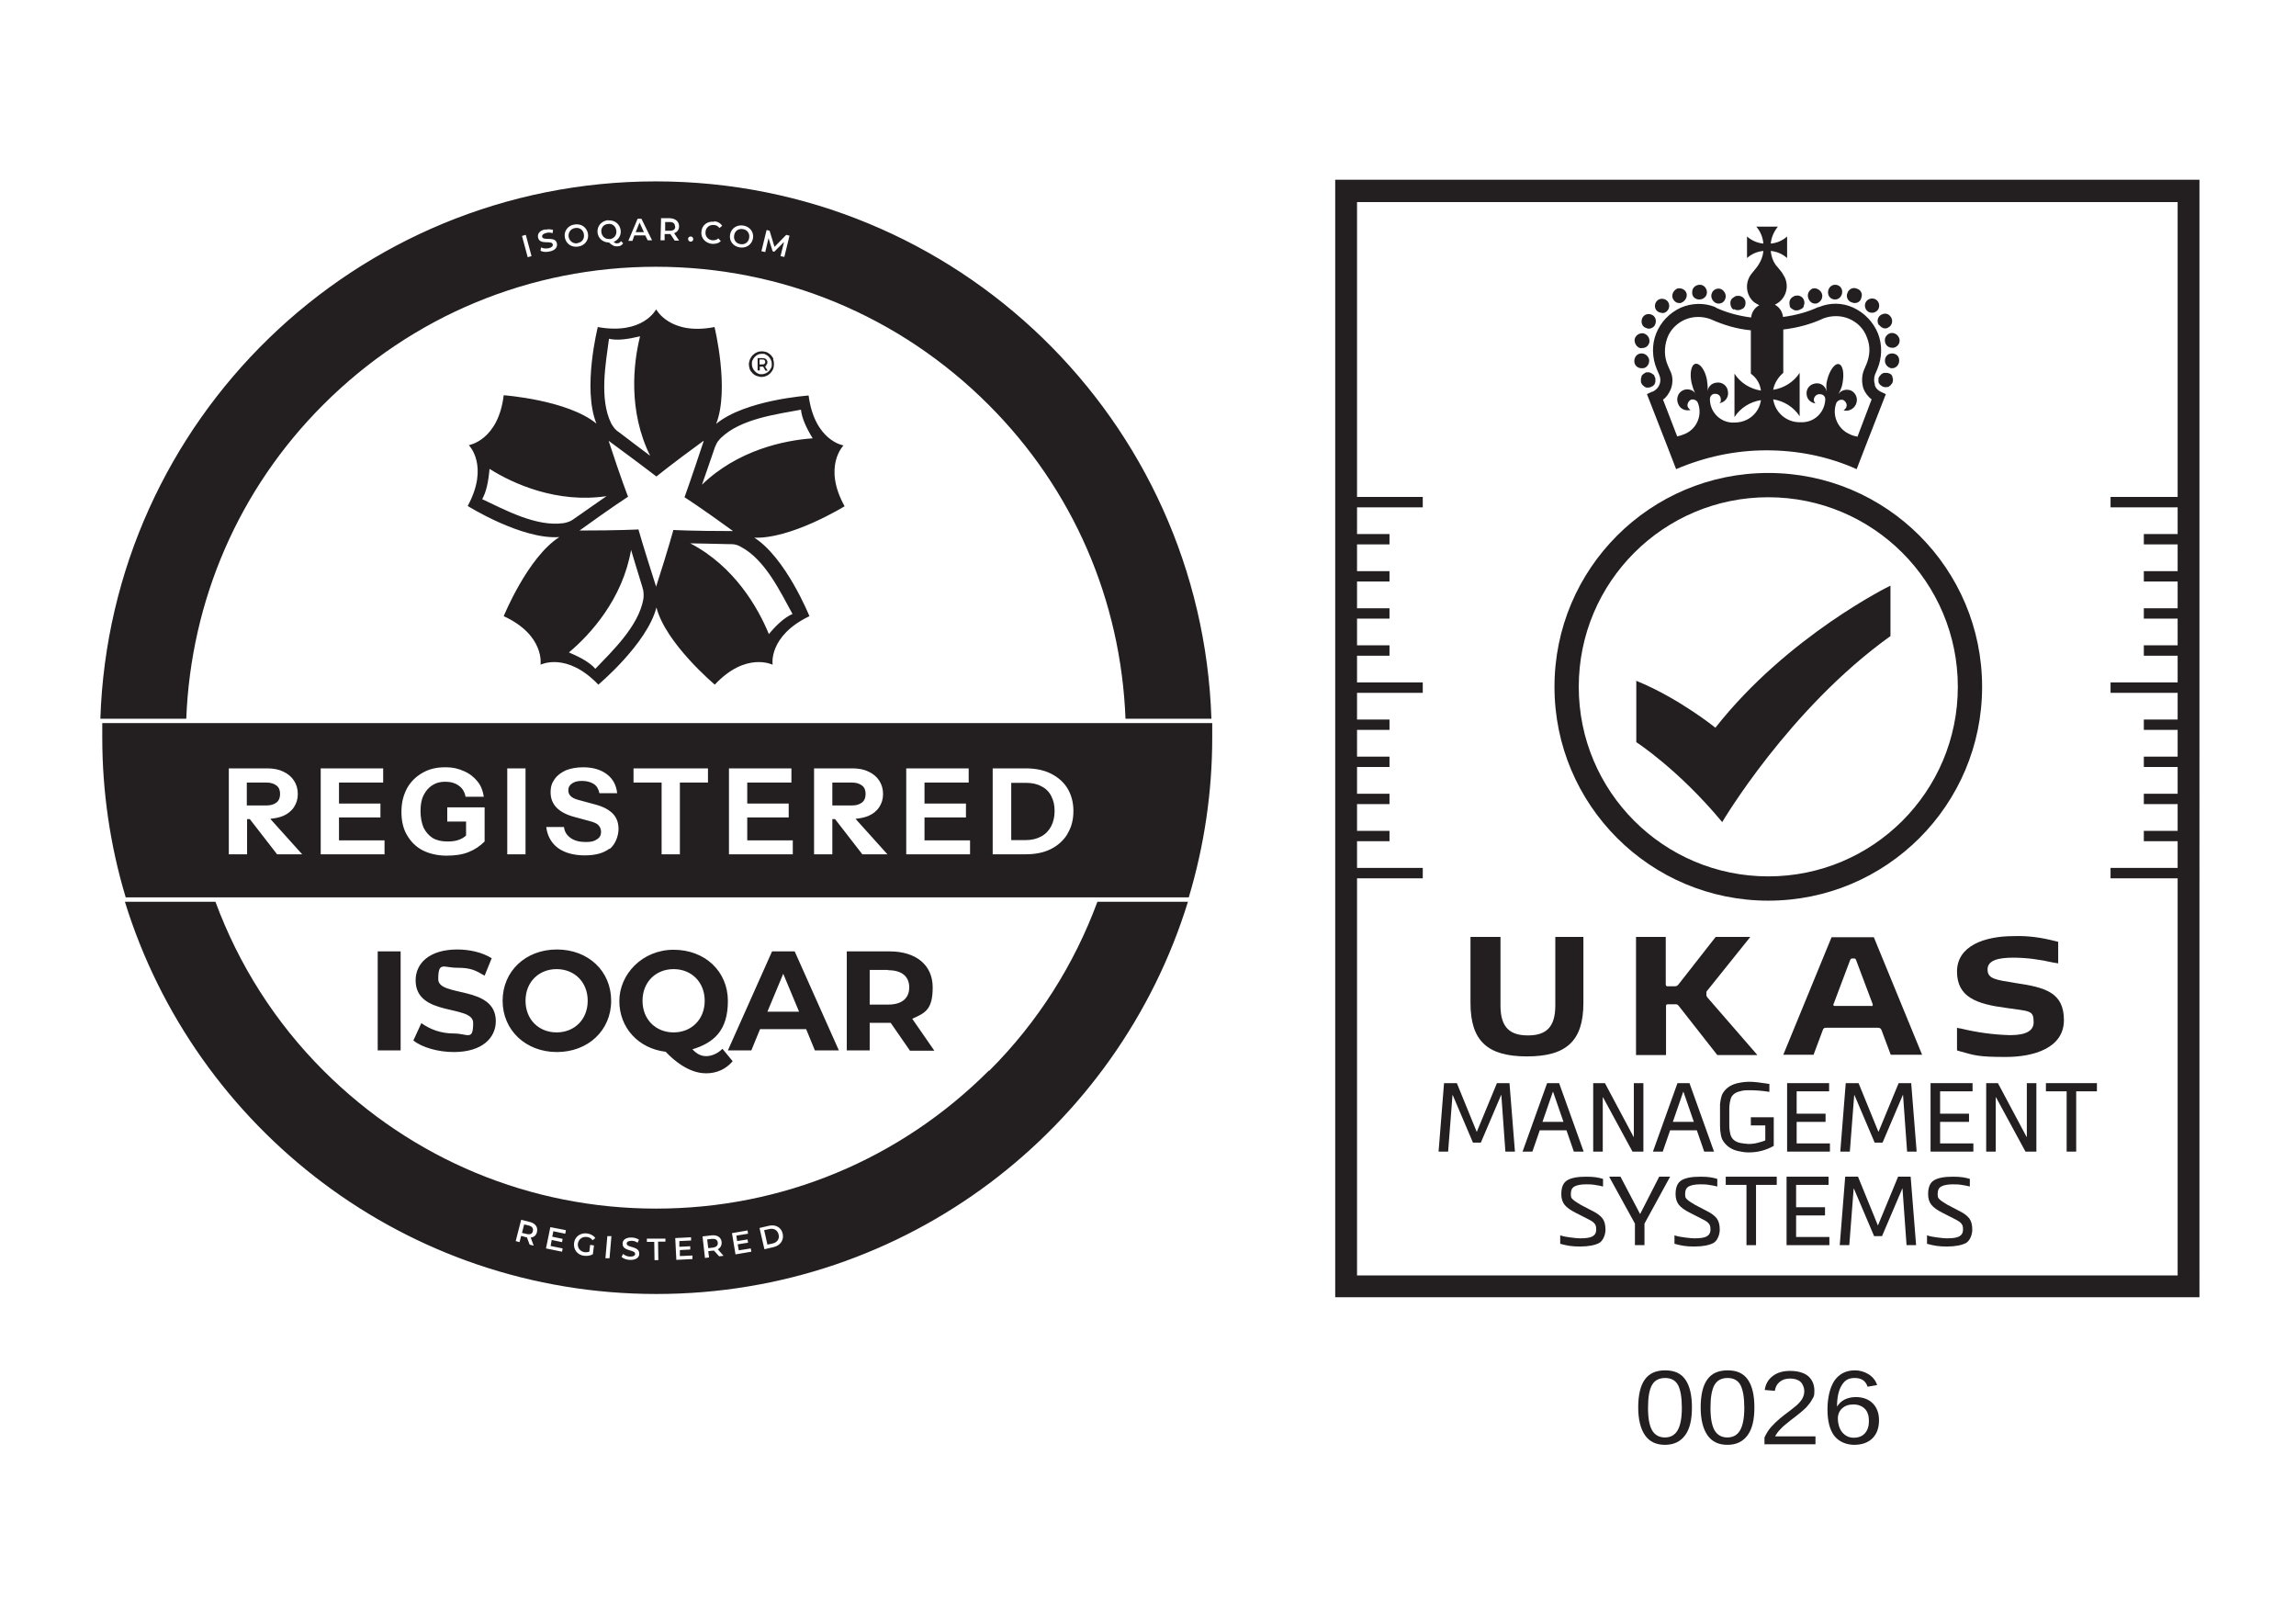 <svg xmlns="http://www.w3.org/2000/svg" xmlns:i="http://ns.adobe.com/AdobeIllustrator/10.0/" xmlns:xlink="http://www.w3.org/1999/xlink" id="Layer_1" viewBox="0 0 841.9 595.3"><defs><style>      .st0 {        fill: #231f20;      }    </style></defs><g><g><path id="Path_18" class="st0" d="M560.3,379.6c6.3,0,10-2.7,10-10.9v-25.2h10.3v24.2c0,14-6.3,19.6-20.7,19.6s-20.7-5.6-20.7-19.6v-24.2h11v25.2c0,8.2,3.7,10.9,10,10.9Z"></path><path id="Path_19" class="st0" d="M610.8,343.5v17.3c0,.5.2.8.6.8h2.7c.5,0,1-.2,1.3-.6l13.7-17.5h12.7l-15.8,19.7c-.3.3-.3.5-.3.8v.8c0,.3.2.6.3.8l18.4,21.2h-14.7l-14.2-18.1c-.3-.3-.6-.6-1.1-.5h-2.9c-.5,0-.6.2-.6.8v17.8h-11v-43.3h10.8Z"></path><path id="Path_20" class="st0" d="M693.3,386.7l-3.4-9.1c-.3-.6-.6-.8-1.3-.8h-18.9c-.6,0-1,0-1.3.8l-3.4,9.1h-11.1l17.7-43.1h15.5l17.7,43.1h-11.6ZM686.2,368.9c.3,0,.5-.2.5-.5v-.2l-6.1-16.2c-.2-.5-.3-.6-.8-.6h-.6c-.5,0-.6.2-.8.6l-6.1,16.2c-.2.2,0,.5.3.6,0,0,13.7,0,13.7,0Z"></path><path id="Path_21" class="st0" d="M753.6,345c1,.3,1.1.3,1.1.3v7.9s-1.5-.3-1.8-.3c-4.8-1.1-9.7-1.8-14.7-1.8s-9.4.8-9.4,4.3,2.9,3.8,10.3,5c10.8,1.6,17.7,3.4,17.7,13.6s-11,13.5-21.3,13.5-11.5-.6-16.9-2.1l-1-.3v-8.3s1.1.3,1.5.3c5.8,1.4,11.6,2.2,17.6,2.4,3.1,0,9-.2,9-4.7s-1.3-4-10.2-5.3c-10.5-1.4-17.9-3.8-17.9-13.3s10.2-13,20.7-13c5.2-.2,10.2.5,15.2,1.8h0Z"></path></g><g id="Group_31"><g id="Group_30"><path id="Path_48" class="st0" d="M606.2,141.4l.4-.4c.2-.2.2-.4.2-.4,0-.2.2-.4.2-.6v-1.1c0-.2,0-.4-.2-.6,0-.2-.2-.4-.2-.6-.2-.2-.2-.4-.4-.4-.2-.2-.6-.4-.9-.6-.2,0-.4-.2-.6-.2h-1.1c-.4.2-.7.4-1.1.7l-.4.4c-.2.2-.2.4-.2.6s-.2.4-.2.6v1.1c0,.2,0,.4.2.6,0,.2.2.4.2.4.2.2.2.4.4.4l.4.4c.4.2.6.4.9.4h.6c.7,0,1.3-.4,1.9-.7Z"></path><path id="Path_49" class="st0" d="M603.3,120.1c.4.2.9.4,1.3.4.9,0,1.9-.6,2.2-1.3.7-1.3.4-3-.9-3.7-1.3-.7-2.8-.4-3.6.9-.7,1.3-.4,3,.9,3.7Z"></path><path id="Path_50" class="st0" d="M609.4,114.8c.6,0,1.3-.2,1.7-.6,1.1-.9,1.3-2.6.4-3.7-.9-1.1-2.6-1.3-3.7-.4-1.1.9-1.3,2.6-.4,3.7.6.6,1.3.9,2.1.9Z"></path><path id="Path_51" class="st0" d="M615.8,111.1c.4,0,.6,0,.9-.2,1.3-.6,2.1-2.1,1.7-3.4-.4-1.3-1.9-2.1-3.4-1.7-1.3.6-2.1,2.1-1.7,3.4.4,1.1,1.3,1.9,2.4,1.9Z"></path><path id="Path_52" class="st0" d="M623.1,109.8c1.5,0,2.8-1.1,2.8-2.6s-1.1-2.8-2.6-2.8-2.8,1.1-2.8,2.6c-.2,1.7,1.1,2.8,2.6,2.8Z"></path><path id="Path_53" class="st0" d="M629.3,111.1c.4.2.6.2.9.2,1.1,0,2.1-.7,2.4-1.7.6-1.3-.2-3-1.5-3.6-1.3-.6-3,.2-3.4,1.5-.6,1.3.2,3,1.5,3.6Z"></path><path id="Path_54" class="st0" d="M601.6,127.6h.6c1.3,0,2.4-.9,2.6-2.2.2-1.5-.7-2.8-2.2-3.2-1.5-.2-2.8.7-3.2,2.1-.2,1.5.7,3,2.2,3.4Z"></path><path id="Path_55" class="st0" d="M602.5,135c1.5-.2,2.4-1.7,2.2-3.2-.4-1.5-1.7-2.4-3.2-2.2-1.5.2-2.4,1.7-2.2,3.2.2,1.3,1.3,2.2,2.6,2.2h.6Z"></path><path id="Path_56" class="st0" d="M635.8,113.3c.2.2.4.2.4.2.2,0,.4.2.6.2h.6c.7,0,1.3-.4,1.9-.7.6-.6.9-1.5.7-2.4,0-.2,0-.4-.2-.6,0-.2-.2-.4-.2-.4-.6-.9-1.7-1.3-2.8-1.1-.2,0-.4,0-.6.2-.4.2-.6.4-.9.6l-.4.4c-.2.2-.2.4-.2.4,0,.2-.2.4-.2.6v.6c0,.7.4,1.5.7,1.9.2,0,.4.2.6.4Z"></path><path id="Path_57" class="st0" d="M694,138.4c0-.2-.2-.4-.2-.6-.2-.4-.4-.6-.7-.7-.2-.2-.4-.2-.4-.2-.2,0-.4-.2-.6-.2h-1.1c-.2,0-.4,0-.6.2-.2,0-.4.2-.4.2-.2.2-.4.2-.4.4l-.4.4c-.2.4-.4.6-.4.9v1.1c0,.4.2.7.4.9.2.2.2.4.4.4.6.6,1.5.9,2.4.7.4,0,.7-.2.9-.4.2-.2.4-.2.4-.4l.4-.4c.2-.2.2-.4.2-.4,0-.2.2-.4.2-.6v-1.1c-.2,0-.2-.2-.2-.4Z"></path><path id="Path_58" class="st0" d="M679.2,110.9c.4.2.6.2.9.2,1.1,0,2.2-.7,2.4-1.9.6-1.5-.2-3-1.7-3.4-1.3-.6-3,.2-3.4,1.7-.6,1.3.2,3,1.7,3.4Z"></path><path id="Path_59" class="st0" d="M684.8,114.1c1.1.9,2.8.7,3.7-.4s.7-2.8-.4-3.7c-1.1-.9-2.8-.7-3.7.4s-.7,2.8.4,3.7Z"></path><path id="Path_60" class="st0" d="M689,119.1c.6.7,1.3,1.3,2.2,1.3s.9-.2,1.3-.4c1.3-.7,1.7-2.4.9-3.7s-2.2-1.7-3.6-.9c-1.3.7-1.7,2.4-.9,3.7Z"></path><path id="Path_61" class="st0" d="M672.9,109.8c1.5,0,2.6-1.3,2.6-2.8s-1.1-2.6-2.6-2.6-2.6,1.3-2.6,2.8,1.1,2.6,2.6,2.6Z"></path><path id="Path_62" class="st0" d="M693.3,122.1c-1.5.4-2.4,1.7-2.1,3.2.2,1.3,1.3,2.2,2.6,2.2h.6c1.5-.4,2.4-1.7,2.1-3.2-.4-1.5-1.7-2.4-3.2-2.2Z"></path><path id="Path_63" class="st0" d="M694.2,129.6c-1.5-.2-2.8.7-3,2.2-.2,1.5.7,2.8,2.2,3.2h.4c1.5,0,2.6-1.3,2.6-2.8s-.9-2.4-2.2-2.6Z"></path><path id="Path_64" class="st0" d="M665.6,111.3c.4,0,.6,0,.9-.2,1.3-.6,2.1-2.1,1.5-3.6-.6-1.3-2.1-2.1-3.4-1.7-1.3.6-2.1,2.1-1.5,3.6.4,1.1,1.3,1.9,2.4,1.9Z"></path><path id="Path_65" class="st0" d="M656.2,112c0,.2.2.4.2.6.2.2.2.4.4.4.2.2.6.4.9.6.2,0,.4.2.6.2h.6c.7,0,1.3-.4,1.9-.7l.4-.4c.2-.2.2-.4.2-.6s.2-.4.2-.6c.2-.9-.2-1.9-.7-2.4-.6-.6-1.5-.9-2.4-.7-.2,0-.4,0-.6.2-.2,0-.4.2-.4.2-.4.2-.6.4-.6.4-.6.6-.9,1.5-.7,2.4,0,.2,0,.4.2.6Z"></path><path id="Path_66" class="st0" d="M687.5,141c-.4-1.1-.4-2.4,0-3.6l.9-2.1c1.7-4.1,1.9-8.8.2-13.1-1.7-4.1-4.9-7.5-9-9.4-4.1-1.9-8.6-1.9-12.7-.2h-.2c-4.1,1.9-8.4,3-12.9,3.6-.2-1.9-1.3-3.6-3-4.5,3.7-1.7,5.4-6,3.7-9.9-.4-.6-.7-1.3-1.1-1.9l-1.7-2.1c-1.3-1.3-2.2-3.6-2.4-5.8,2.2.2,4.3,1.1,6,2.6v-7.9c-1.7,1.5-3.7,2.4-6,2.6.2-2.2,1.1-4.3,2.6-6.2h-7.9c1.5,1.7,2.4,3.9,2.6,6.2-2.2-.2-4.3-1.1-6-2.6v7.9c1.7-1.5,3.7-2.4,6-2.6-.2,2.2-1.1,4.3-2.6,6.2l-1.7,2.1c-2.6,3.2-2.2,7.9.9,10.5.6.4,1.1.7,1.9,1.1-1.7.9-2.8,2.6-3,4.5-4.5-.6-8.8-1.7-12.9-3.6l-.2-.2c-4.1-1.7-8.8-1.5-12.7.2-4.1,1.9-7.3,5.2-9,9.4s-1.5,9,.2,13.1l.9,2.1c1.1,2.4,0,5.1-2.4,6.2h-.2l-1.9.9,7.3,18.7,3.4,8.8c10.5-4.5,21.7-6.9,33.1-6.9s22.6,2.2,33.1,6.9l3.4-8.8,7.3-18.7-1.9-.9c-.9-.4-1.9-1.3-2.2-2.6ZM636.2,154.9c-4.9.4-9-3.4-9.2-8.2v-.4c0-1.1.9-2.1,2.1-1.9,1.1,0,1.9.9,1.9,2.1s-.2.9-.6,1.3c2.1-.2,3.6-2.2,3.2-4.3-.2-2.1-2.2-3.6-4.3-3.2-1.7.2-3,1.5-3.2,3.2.2-1.5,0-2.8-.2-4.3-.7-3.6-2.6-6.2-4.3-5.8-1.5.4-2.1,3.6-1.3,7.1.4,1.3.7,2.8,1.5,3.9-.9-1.5-3-2.1-4.7-1.3-1.9.9-2.6,3.2-1.7,5.1.7,1.7,2.6,2.6,4.5,2.1-.4-.2-.7-.6-.9-.9-.6-.9,0-2.2.9-2.8.9-.4,2.1,0,2.6.9,1.9,4.5-.2,9.7-4.7,11.6-.9.4-1.9.7-2.8.9l-5.2-13.5c1.1-.7,2.1-2.1,2.8-3.7.9-2.2.9-4.9-.2-6.9l-.9-2.1c-1.3-3-1.3-6.5-.2-9.7,1.1-3.2,3.6-5.6,6.5-6.9,3-1.3,6.4-1.3,9.4-.2,4.7,2.1,9.5,3.6,14.8,4.1v15.9c2.1,1.5,3.4,3.7,3.7,6.2-3.9-.6-7.5-2.8-9.7-6.2v15.9c2.2-3.4,5.8-5.6,9.7-6.2-.6,4.7-4.7,8.2-9.5,8.2ZM681.1,160.1c-.9-.2-1.9-.4-2.8-.9-4.5-1.9-6.7-7.1-4.9-11.6.6-.9,1.7-1.3,2.6-.9.9.6,1.5,1.7.9,2.8-.2.4-.6.7-.9.9,1.7.6,3.7-.4,4.5-2.1.9-1.9.2-4.1-1.7-5.1-1.7-.7-3.7-.2-4.7,1.3.7-1.3,1.3-2.6,1.5-3.9.7-3.6.2-6.7-1.3-7.1-1.5-.4-3.4,2.2-4.3,5.8-.4,1.3-.4,2.8-.2,4.3-.4-2.1-2.2-3.4-4.3-3-2.1.4-3.4,2.2-3,4.3.2,1.5,1.5,2.8,3.2,3-.4-.4-.6-.9-.6-1.3,0-1.1.9-2.1,2.1-2.1s2.1.7,2.1,1.9c-.2,4.9-4.1,8.6-9,8.4h-.4c-4.9,0-9-3.6-9.7-8.4,3.9.6,7.5,2.8,9.7,6.2v-15.9c-2.2,3.4-5.8,5.6-9.7,6.2.4-2.4,1.9-4.7,3.7-6.2v-15.9c5.1-.6,10.1-1.9,14.8-4.1,3-1.1,6.4-1.1,9.4.2,3,1.3,5.4,3.7,6.5,6.9,1.3,3.2,1.1,6.5-.2,9.7l-.9,2.1c-.9,2.2-.9,4.7-.2,6.9.6,1.5,1.7,3,3,3.9l-5.2,13.7Z"></path></g></g><path class="st0" d="M600,249.6v22.5s15.4,9.9,31.5,29.3c0,0,24.5-41.6,61.7-68.2v-18.5s-37.6,18.3-64.2,52.1c0,0-13.3-10.8-29-17.2Z"></path><path class="st0" d="M717.9,251.8c0,38.4-31.1,69.5-69.5,69.5s-69.5-31.1-69.5-69.5,31.1-69.5,69.5-69.5,69.5,31.1,69.5,69.5ZM648.4,173.4c-43.3,0-78.4,35.1-78.4,78.4s35.1,78.4,78.4,78.4,78.4-35.1,78.4-78.4-35.1-78.4-78.4-78.4Z"></path><path class="st0" d="M489.6,65.9v409.7h316.9V65.9h-316.9ZM497.6,467.6v-145.6h24.1v-3.8h-24.1v-9.8h11.9v-3.8h-11.9v-9.8h11.9v-3.8h-11.9v-9.8h11.9v-3.8h-11.9v-9.8h11.9v-3.8h-11.9v-9.8h24.1v-3.8h-24.1v-9.8h11.9v-3.8h-11.9v-9.8h11.9v-3.8h-11.9v-9.8h11.9v-3.8h-11.9v-9.8h11.9v-3.8h-11.9v-9.8h24.1v-3.8h-24.1v-108.1h300.9v108.1h-24.6v3.8h24.6v9.8h-12.4v3.8h12.4v9.8h-12.4v3.8h12.4v9.8h-12.4v3.8h12.4v9.8h-12.4v3.8h12.4v9.8h-24.6v3.8h24.6v9.8h-12.4v3.8h12.4v9.8h-12.4v3.8h12.4v9.8h-12.4v3.8h12.4v9.8h-12.4v3.8h12.4v9.8h-24.6v3.8h24.6v145.6h-300.9Z"></path><g><path class="st0" d="M550.6,401.3h-.1l-7.5,17.6h-2.9l-7.4-17.4h-.1l-1.6,20.7h-3.5l2-25.1h4.7l7.3,17.9,7.4-17.9h4.6l2,25.1h-3.5l-1.5-20.9Z"></path><path class="st0" d="M571.7,397.1l9,25.1h-3.6l-2.7-7.8h-9.8l-2.7,7.8h-3.6l9-25.1h4.5ZM569.5,400.3h-.1l-3.8,11h7.7l-3.8-11Z"></path><path class="st0" d="M584.2,397.1h4.3l10.5,19.7h.1v-19.7h3.5v25.1h-4l-10.8-19.9h-.1v19.9h-3.5v-25.1Z"></path><path class="st0" d="M619.5,397.1l9,25.1h-3.6l-2.7-7.8h-9.8l-2.7,7.8h-3.6l9-25.1h4.5ZM617.3,400.3h-.1l-3.8,11h7.7l-3.8-11Z"></path><path class="st0" d="M650.4,409.7v10.4c-2.8,1.6-5.9,2.4-9.2,2.4-1.3,0-2.6-.2-3.9-.5-2.6-.6-4.5-2-5.7-4.1-.3-.6-.5-1.2-.6-1.9-.2-1.1-.3-2.2-.3-3.3v-6.3c0-.8,0-1.3,0-1.6.2-1.7.5-2.9.8-3.6,1.1-2.1,3-3.5,5.7-4.1,1.3-.3,2.8-.5,4.4-.5s4.1.3,7.2.8v2.9c-2.5-.4-4.9-.6-7.2-.6s-2.4.1-3.6.4c-1.8.4-3,1.4-3.4,2.8-.3,1.1-.5,2.3-.5,3.5v6.3c0,1.2.2,2.4.5,3.5.5,1.4,1.6,2.4,3.4,2.8.9.2,1.9.3,3.1.4,1.1,0,2.2-.1,3.3-.4,1.3-.3,2.2-.6,2.9-.9v-5.5h-5.3v-3h8.4Z"></path><path class="st0" d="M671,419.2v3h-15.7v-25.1h15.4v3h-11.9v8.2h10.6v3h-10.6v7.9h12.2Z"></path><path class="st0" d="M697.9,401.3h-.1l-7.5,17.6h-2.9l-7.4-17.4h-.1l-1.6,20.7h-3.5l2-25.1h4.7l7.3,17.9,7.4-17.9h4.6l2,25.1h-3.5l-1.5-20.9Z"></path><path class="st0" d="M723.6,419.2v3h-15.7v-25.1h15.4v3h-11.9v8.2h10.6v3h-10.6v7.9h12.2Z"></path><path class="st0" d="M728.3,397.1h4.3l10.5,19.7h.1v-19.7h3.5v25.1h-4l-10.8-19.9h-.1v19.9h-3.5v-25.1Z"></path><path class="st0" d="M761.3,422.2h-3.5v-22.1h-7.6v-3h18.7v3h-7.6v22.1Z"></path><path class="st0" d="M587.8,431.9v3.1c-.7-.2-1.7-.4-3-.6-1.2-.2-2.3-.2-3.2-.2-2,0-3.4.3-4.3.8-.9.5-1.3,1.4-1.3,2.8s.3,1.5.8,2c.5.5,1.5,1.1,2.8,1.9l4.6,2.4c1.6.8,2.7,1.7,3.4,2.6.7.9,1.1,2.3,1.1,4.1s-.8,4-2.3,4.9c-1.5.8-3.9,1.3-7,1.3s-4.7-.3-7.3-1v-3.1c1.1.4,2.4.6,3.9.8,1.6.2,2.7.3,3.4.3,2.1,0,3.6-.2,4.5-.7.9-.5,1.4-1.3,1.4-2.5s-.2-1.7-.6-2.2c-.4-.5-1.1-1-2.1-1.5l-4.9-2.5c-1.8-.9-3.2-1.9-4-2.9-.8-1-1.2-2.3-1.2-3.9,0-2.5.7-4.2,2.2-5.1,1.5-.9,3.8-1.3,6.9-1.3s4.4.3,6.2.8Z"></path><path class="st0" d="M590.2,431.4h4l7.2,13.7h0l7-13.7h4l-9.4,17.2v7.9h-3.5v-7.9l-9.4-17.1Z"></path><path class="st0" d="M629.7,431.9v3.1c-.7-.2-1.7-.4-3-.6-1.2-.2-2.3-.2-3.2-.2-2,0-3.4.3-4.3.8-.9.5-1.3,1.4-1.3,2.8s.3,1.5.8,2c.5.5,1.5,1.1,2.8,1.9l4.6,2.4c1.6.8,2.7,1.7,3.4,2.6.7.9,1.1,2.3,1.1,4.1s-.8,4-2.3,4.9c-1.5.8-3.9,1.3-7,1.3s-4.7-.3-7.3-1v-3.1c1.1.4,2.4.6,3.9.8,1.6.2,2.7.3,3.4.3,2.1,0,3.6-.2,4.5-.7.9-.5,1.4-1.3,1.4-2.5s-.2-1.7-.6-2.2c-.4-.5-1.1-1-2.1-1.5l-4.9-2.5c-1.8-.9-3.2-1.9-4-2.9-.8-1-1.2-2.3-1.2-3.9,0-2.5.7-4.2,2.2-5.1,1.5-.9,3.8-1.3,6.9-1.3s4.4.3,6.2.8Z"></path><path class="st0" d="M643.9,456.5h-3.5v-22.1h-7.6v-3h18.7v3h-7.6v22.1Z"></path><path class="st0" d="M670.8,453.5v3h-15.7v-25.1h15.4v3h-11.9v8.2h10.6v3h-10.6v7.9h12.2Z"></path><path class="st0" d="M697.7,435.6h-.1l-7.5,17.6h-2.9l-7.4-17.4h-.1l-1.6,20.7h-3.5l2-25.1h4.7l7.3,17.9,7.4-17.9h4.6l2,25.1h-3.5l-1.5-20.9Z"></path><path class="st0" d="M722.3,431.9v3.1c-.7-.2-1.7-.4-3-.6-1.2-.2-2.3-.2-3.2-.2-2,0-3.4.3-4.3.8-.9.5-1.3,1.4-1.3,2.8s.3,1.5.8,2c.5.5,1.5,1.1,2.8,1.9l4.6,2.4c1.6.8,2.7,1.7,3.4,2.6.7.9,1.1,2.3,1.1,4.1s-.8,4-2.3,4.9c-1.5.8-3.9,1.3-7,1.3s-4.7-.3-7.3-1v-3.1c1.1.4,2.4.6,3.9.8,1.6.2,2.7.3,3.4.3,2.1,0,3.6-.2,4.5-.7.9-.5,1.4-1.3,1.4-2.5s-.2-1.7-.6-2.2c-.4-.5-1.1-1-2.1-1.5l-4.9-2.5c-1.8-.9-3.2-1.9-4-2.9-.8-1-1.2-2.3-1.2-3.9,0-2.5.7-4.2,2.2-5.1,1.5-.9,3.8-1.3,6.9-1.3s4.4.3,6.2.8Z"></path></g></g><g><path class="st0" d="M620.4,516.1c0,4.4-.8,7.8-2.5,10.1-1.7,2.3-4.1,3.5-7.4,3.5s-5.7-1.2-7.3-3.5c-1.6-2.3-2.5-5.7-2.5-10.2s.8-8,2.4-10.2c1.6-2.3,4.1-3.4,7.5-3.4s5.8,1.1,7.4,3.4c1.6,2.3,2.4,5.7,2.4,10.2ZM616.7,516.1c0-3.8-.5-6.6-1.4-8.3-.9-1.7-2.5-2.6-4.7-2.6s-3.8.8-4.8,2.5c-1,1.7-1.5,4.5-1.5,8.4s.5,6.5,1.5,8.3c1,1.7,2.6,2.6,4.7,2.6s3.7-.9,4.7-2.7c1-1.8,1.5-4.5,1.5-8.2Z"></path><path class="st0" d="M643.3,516.1c0,4.4-.8,7.8-2.5,10.1-1.7,2.3-4.1,3.5-7.4,3.5s-5.7-1.2-7.3-3.5c-1.6-2.3-2.5-5.7-2.5-10.2s.8-8,2.4-10.2c1.6-2.3,4.1-3.4,7.5-3.4s5.8,1.1,7.4,3.4c1.6,2.3,2.4,5.7,2.4,10.2ZM639.6,516.1c0-3.8-.5-6.6-1.4-8.3-.9-1.7-2.5-2.6-4.7-2.6s-3.8.8-4.8,2.5c-1,1.7-1.5,4.5-1.5,8.4s.5,6.5,1.5,8.3c1,1.7,2.6,2.6,4.7,2.6s3.7-.9,4.7-2.7c1-1.8,1.5-4.5,1.5-8.2Z"></path><path class="st0" d="M647,529.4v-2.4c.7-1.5,1.5-2.8,2.5-3.9,1-1.1,2-2.1,3.1-3,1.1-.9,2.2-1.8,3.2-2.5,1.1-.8,2-1.6,2.9-2.3.9-.8,1.6-1.6,2.1-2.4.5-.9.8-1.8.8-2.9s-.5-2.6-1.4-3.4c-.9-.8-2.2-1.2-3.8-1.2s-2.8.4-3.8,1.2-1.6,1.9-1.8,3.3l-3.7-.3c.3-2.1,1.2-3.8,2.9-5.1,1.7-1.3,3.8-1.9,6.4-1.9s5.1.6,6.6,1.9c1.5,1.3,2.3,3.1,2.3,5.4s-.3,2.1-.8,3.1c-.5,1-1.3,2-2.2,3-1,1-2.9,2.6-5.7,4.7-1.5,1.2-2.8,2.2-3.7,3.2-.9.9-1.6,1.9-2,2.7h14.8v2.9h-18.8Z"></path><path class="st0" d="M689,520.7c0,2.8-.8,5-2.4,6.6-1.6,1.6-3.9,2.4-6.7,2.4s-5.6-1.1-7.3-3.3c-1.7-2.2-2.5-5.5-2.5-9.7s.9-8.1,2.6-10.6c1.8-2.5,4.3-3.7,7.5-3.7s7,1.8,8.1,5.4l-3.5.6c-.7-2.2-2.3-3.2-4.7-3.2s-3.7.9-4.8,2.7c-1.1,1.8-1.7,4.4-1.7,7.8.7-1.1,1.6-2,2.8-2.6,1.2-.6,2.6-.9,4.1-.9,2.6,0,4.7.8,6.2,2.3,1.5,1.5,2.3,3.6,2.3,6.2ZM685.3,520.9c0-1.9-.5-3.4-1.5-4.4-1-1-2.4-1.6-4.2-1.6s-3.1.5-4.1,1.4c-1,.9-1.6,2.2-1.6,3.8s.5,3.7,1.6,5c1.1,1.3,2.5,2,4.2,2s3.1-.5,4.1-1.6c1-1.1,1.5-2.6,1.5-4.5Z"></path></g><path class="st0" d="M281.9,232.4c-3.9-9.5-12.6-24.8-28.8-33.2,3.4,0,8.1.2,14.5.3.2,0,.5,0,.7,0,.6,0,1.2.1,1.9.3.5.2,1,.4,1.5.7,8.9,4.7,14.5,16.6,18.9,24.6-2.8,1.2-5.7,3.8-8.7,7.4M240.5,215c0,0,0-.1,0-.2-4.6-14.3-6.4-20.7-6.4-20.7,0,0-6.8.4-21.7.4,0,0,0,0,.1,0,12.2-8.8,17.8-12.4,17.8-12.4,0,0-2.5-6.3-7.1-20.4,0,0,0,0,.1,0,12.1,8.9,17.4,13,17.4,13,0,0,5.2-4.3,17.3-13.1,0,0,0,.1,0,.2-4.7,14.2-7,20.5-7,20.5,0,0,5.7,3.6,17.8,12.4h-.2c-15,0-21.7-.4-21.7-.4,0,0-1.7,6.5-6.3,20.7M235.9,219.7c-1.8,9.9-11.3,18.9-17.6,25.5-2-2.3-5.4-4.2-9.7-6,7.9-6.6,19.7-19.6,22.8-37.6,1,3.2,2.3,7.8,4.2,13.8,0,.2.1.5.2.7.1.6.2,1.1.2,1.9,0,.6,0,1.1-.1,1.7M176.8,183c1.5-2.6,2.3-6.4,2.7-11.1,8.7,5.5,24.8,12.7,42.9,10-2.8,2-6.7,4.6-11.9,8.3-.2.1-.4.3-.6.4-.5.3-1,.6-1.7.8-.5.2-1.1.3-1.6.4-10,1.4-21.5-4.9-29.8-8.8M223.3,124.2c3,.7,6.8.2,11.4-.9-2.5,10-4.4,27.4,3.7,43.8-2.7-2-6.5-4.9-11.5-8.7-.2-.1-.4-.3-.6-.4-.4-.4-.9-.8-1.3-1.4-.3-.4-.6-.9-.9-1.4-4.4-9-2-21.9-.8-31M263.3,161.8c.3-.5.7-.9,1.1-1.3,7.3-7,20.3-8.6,29.3-10.3.3,3,1.9,6.6,4.3,10.5-10.3.7-27.5,4.3-40.6,17,1.1-3.2,2.7-7.7,4.7-13.6,0-.2.2-.4.3-.7.2-.5.5-1.1.9-1.7h0ZM276.1,197.1c13.7.8,33.6-11.5,33.6-11.5-8.1-14.6-.4-22.3-.4-22.3,0,0-10.6-1.6-12.8-18.3,0,0-23.3,1.6-33.9,10.4,5-12.7-.6-35.5-.6-35.5-16.4,3.2-21.4-6.5-21.4-6.5,0,0-4.8,9.5-21.4,6.5,0,0-5.7,22.6-.5,35.4-10.6-8.7-34-10.4-34-10.4-2,16.6-12.8,18.3-12.8,18.3,0,0,7.6,7.5-.4,22.3,0,0,19.8,12.4,33.6,11.4-11.6,7.4-20.4,29-20.4,29,15.2,7,13.5,17.8,13.5,17.8,0,0,9.5-4.9,21.2,7.3,0,0,17.9-15,21.3-28.3,3.4,13.2,21.4,28.3,21.4,28.3,11.4-12.2,21.2-7.3,21.2-7.3,0,0-1.7-10.5,13.5-17.8,0,0-8.7-21.6-20.4-28.9h0ZM282.7,134.9c-.2.5-.4.8-.8,1.2-.3.3-.7.6-1.2.8-.5.2-.9.3-1.4.3s-1,0-1.4-.3c-.5-.2-.8-.5-1.1-.8-.3-.3-.6-.7-.8-1.2-.2-.4-.3-.9-.3-1.5s0-1,.3-1.4c.2-.4.4-.8.8-1.2.3-.3.7-.6,1.1-.8.5-.2.9-.3,1.5-.3s1,0,1.4.3c.4.2.8.4,1.1.8.3.3.6.7.8,1.2.2.4.3.9.3,1.5s0,1-.3,1.5M283.6,131.6c-.2-.6-.6-1-1-1.5-.4-.4-.9-.7-1.5-1-.6-.2-1.2-.3-1.8-.3s-1.3.1-1.8.4c-.6.2-1,.6-1.5,1-.4.4-.7.9-1,1.5-.2.6-.4,1.2-.4,1.8s.1,1.2.3,1.8c.2.6.6,1,1,1.5.4.4.9.8,1.5,1,.6.2,1.2.4,1.8.4s1.3-.1,1.8-.4c.6-.2,1.1-.6,1.5-1,.4-.4.7-.9,1-1.5.2-.6.3-1.2.3-1.8s-.1-1.3-.3-1.8M279.5,133.6h-1v-1.8h1c.4,0,.6,0,.8.2.2.2.3.4.3.7s-.1.5-.3.7c-.2.2-.5.2-.8.2M280.9,133.9c.3-.3.5-.6.5-1.1s-.2-.8-.5-1.1c-.3-.3-.8-.4-1.3-.4h-1.8v4.5h.8v-1.4h1c0,0,.1,0,.2,0l.9,1.5h.8l-1-1.6c.2,0,.3-.1.5-.2M138.5,385.1h8.4v-36.3h-8.4v36.3ZM151.6,381.5c3.2,2.5,9,4.2,14.8,4.2,10.4,0,15.4-5.2,15.4-11.3,0-13.3-21.1-8.7-21.1-15.4s1.9-4.2,6.9-4.2,6.7.9,10.1,2.9l2.6-6.4c-3.4-2.1-8-3.2-12.6-3.2-10.3,0-15.3,5.1-15.3,11.3,0,13.5,21.1,8.8,21.1,15.6s-2,3.9-7,3.9-8.9-1.6-12-3.8l-2.9,6.3M184.3,366.9c0-10.8,8.4-18.8,19.9-18.8s19.9,7.9,19.9,18.8-8.5,18.8-19.9,18.8-19.9-8-19.9-18.8M215.5,366.9c0-6.9-4.9-11.6-11.4-11.6s-11.4,4.7-11.4,11.6,4.9,11.6,11.4,11.6,11.4-4.7,11.4-11.6M268.7,389c-2.4,2.9-5.8,4.5-9.8,4.5s-9.2-2-14.8-7.9c-10-1.2-17-8.8-17-18.6s8.4-18.8,19.9-18.8,19.9,7.9,19.9,18.8-5.2,15.3-13,17.7c1.8,1.9,3.3,2.5,5.1,2.5s4.2-.9,5.9-2.7l3.7,4.5ZM247,378.5c6.5,0,11.4-4.7,11.4-11.6s-4.9-11.6-11.4-11.6-11.4,4.7-11.4,11.6,4.9,11.6,11.4,11.6M295.6,377.3h-16.9l-3.2,7.8h-8.6l16.2-36.3h8.3l16.2,36.3h-8.8l-3.2-7.8ZM293,370.9l-5.8-13.9-5.8,13.9h11.5ZM333.6,385.1l-7-10.1h-7.7v10.1h-8.4v-36.3h15.7c9.7,0,15.8,5,15.8,13.2s-2.8,9.4-7.5,11.5l8.1,11.7h-9ZM325.7,355.6h-6.8v12.7h6.8c5.1,0,7.7-2.4,7.7-6.3s-2.6-6.3-7.7-6.3M234.5,81.6l-1.4,3.5h3c0,0-1.6-3.5-1.6-3.5ZM223.5,87.7c1.6-.2,2.7-1.4,2.5-3.1s-1.5-2.7-3-2.5c-1.6.1-2.7,1.4-2.5,3s1.5,2.7,3.1,2.5ZM282.1,450.6l-1.9.4,1.2,5.3,1.9-.4c1.7-.4,2.6-1.7,2.2-3.3s-1.7-2.4-3.5-2ZM211.8,89.1c1.6-.2,2.6-1.6,2.3-3.2-.2-1.6-1.6-2.6-3.2-2.3-1.6.2-2.6,1.6-2.4,3.2.3,1.6,1.6,2.6,3.2,2.4ZM317.4,291.1c0-1.4-.4-2.4-1.3-3.1s-2.1-1.1-3.7-1.1h-7.2v8.4h7.2c1.6,0,2.8-.4,3.7-1.1s1.3-1.8,1.3-3.1ZM271.5,89.5c1.6.3,3-.7,3.2-2.3.3-1.6-.7-3-2.3-3.2-1.6-.3-3,.7-3.2,2.3-.3,1.6.7,3,2.3,3.2ZM381.9,288.3c-1.6-.9-3.5-1.3-5.8-1.3h-5.3v21h5.3c2.3,0,4.2-.5,5.8-1.4,1.6-.9,2.8-2.2,3.6-3.8.8-1.6,1.2-3.4,1.2-5.5s-.4-3.8-1.2-5.4-2-2.8-3.6-3.6ZM444.3,265.1H37.5c0,1.9,0,3.7,0,5.3,0,19.9,2.9,39.7,8.6,58.6h389.8c5.7-19,8.6-38.7,8.6-58.6s0-3.4,0-5.3ZM101.6,313.2l-10-12.9h-1v12.9h-6.7v-31.5h14.1c2.3,0,4.3.4,5.9,1.2,1.7.8,3,1.9,3.9,3.3.9,1.4,1.4,3,1.4,4.9s-.5,3.4-1.4,4.8c-.9,1.4-2.3,2.5-3.9,3.2-1.4.6-3,.9-4.8,1.1l11.7,13h-9.1ZM141,313.2h-23.4v-31.5h22.9v5.2h-16.2v7.7h15.2v5.1h-15.2v8.4h16.7v5.2ZM177.7,308.5c-1.7,1.7-3.6,3-5.9,3.9-2.2.9-4.9,1.3-8.1,1.3s-6.3-.7-8.8-2-4.3-3.2-5.7-5.6-2-5.2-2-8.5.7-6,2-8.5c1.3-2.4,3.2-4.3,5.6-5.7,2.4-1.4,5.1-2.1,8.3-2.1s4.9.5,7,1.4,3.7,2.2,5,3.8c1.3,1.6,2,3.5,2.3,5.6h-6.7c-.3-1.7-1.1-3.1-2.4-4-1.3-1-3-1.5-5-1.5s-3.4.4-4.8,1.3c-1.4.9-2.4,2.1-3.2,3.7-.8,1.6-1.1,3.5-1.1,5.8s.4,4.3,1.1,6c.8,1.6,1.9,2.9,3.3,3.8,1.5.9,3.3,1.3,5.4,1.3s3.2-.2,4.5-.7c1-.4,1.8-.9,2.4-1.5v-5.1h-6.9v-5.2h13.7v12.5ZM192.7,313.2h-6.7v-31.5h6.7v31.5ZM223.5,311.1c-2.2,1.7-5.2,2.5-9.1,2.5s-7.3-.9-9.8-2.7c-2.4-1.8-3.9-4.4-4.3-7.7h6.5c.2,1.7,1,3,2.4,4s3.3,1.5,5.5,1.5,3.2-.3,4.2-1c1-.6,1.5-1.5,1.5-2.6s-.3-1.8-.9-2.5-1.6-1.1-3-1.5l-5.9-1.6c-3-.8-5.2-2-6.6-3.5-1.4-1.5-2.1-3.3-2.1-5.5s.5-3.5,1.5-4.9c1-1.4,2.4-2.4,4.1-3.2,1.8-.7,3.9-1.1,6.3-1.1,3.7,0,6.6.9,8.8,2.6,2.2,1.7,3.4,4,3.7,6.9h-6.5c-.3-1.5-1-2.7-2.1-3.4-1.1-.7-2.6-1.1-4.3-1.1s-2.7.3-3.6.9c-.9.6-1.4,1.4-1.4,2.4s.2,1.5.7,2.1c.5.6,1.5,1.2,3.1,1.6l5.9,1.6c3.1.8,5.3,2,6.7,3.5,1.4,1.5,2,3.3,2,5.6s-1.1,5.6-3.3,7.3ZM259.6,286.9h-10.3v26.3h-6.7v-26.3h-10.3v-5.2h27.3v5.2ZM290.7,313.2h-23.4v-31.5h22.9v5.2h-16.2v7.7h15.2v5.1h-15.2v8.4h16.7v5.2ZM316.2,313.2l-10-12.9h-1v12.9h-6.7v-31.5h14.1c2.3,0,4.3.4,5.9,1.2,1.7.8,3,1.9,3.9,3.3.9,1.4,1.4,3,1.4,4.9s-.5,3.4-1.4,4.8c-.9,1.4-2.3,2.5-3.9,3.2-1.4.6-3,.9-4.8,1.1l11.7,13h-9.1ZM355.7,313.2h-23.4v-31.5h22.9v5.2h-16.2v7.7h15.2v5.1h-15.2v8.4h16.7v5.2ZM391.4,305.8c-1.5,2.4-3.5,4.2-6.1,5.5-2.6,1.3-5.7,1.9-9.2,1.9h-12.1v-31.5h12.1c3.5,0,6.6.6,9.2,1.9,2.6,1.3,4.7,3.1,6.1,5.4,1.4,2.3,2.2,5.1,2.2,8.3s-.7,6-2.2,8.4ZM247.5,83c0-1-.6-1.6-1.9-1.6h-1.7s0,3.2,0,3.2h1.7c1.3,0,2-.5,2-1.5ZM102.7,291.1c0-1.4-.4-2.4-1.3-3.1s-2.1-1.1-3.7-1.1h-7.2v8.4h7.2c1.6,0,2.8-.4,3.7-1.1s1.3-1.8,1.3-3.1ZM362.6,392.5c-32.6,32.6-75.9,50.6-122,50.6s-89.4-18-122-50.6c-17.8-17.8-31.1-38.9-39.6-61.9h-33.2c25.7,83.3,103.2,143.8,194.9,143.8s169.2-60.5,194.9-143.8h-33.2c-8.5,23-21.8,44.1-39.6,61.9ZM196.9,451.7c-.3,1.2-1.1,1.9-2.3,2l1.1,3-1.5-.4-1-2.7c-.1,0-.2,0-.3,0l-1.8-.5-.6,2.3-1.4-.4,2-7.8,3.2.8c2,.5,3,1.9,2.6,3.6ZM207.2,452.3l-4.3-.9-.4,2,3.8.8-.2,1.2-3.8-.8-.4,2.2,4.4.9-.2,1.2-5.9-1.2,1.6-7.8,5.7,1.1-.2,1.2ZM214.4,459.1c.6,0,1.1,0,1.7-.2l.3-2.5,1.4.2-.4,3.2c-.9.6-2.1.7-3.2.6-2.5-.3-4-2.3-3.7-4.7.3-2.4,2.4-3.8,4.8-3.5,1.3.2,2.4.8,3,1.7l-1,.8c-.5-.7-1.2-1.1-2.1-1.2-1.7-.2-3,.8-3.3,2.4-.2,1.6.8,2.9,2.5,3.2ZM223.5,461.3h-1.5c0-.1.7-8.1.7-8.1h1.5c0,.1-.7,8.1-.7,8.1ZM231,461.9c-1.3,0-2.5-.5-3.1-1.1l.6-1.1c.6.6,1.6,1,2.6,1,1.2,0,1.8-.4,1.8-1,0-1.7-4.7-.8-4.6-3.8,0-1.3,1.2-2.3,3.4-2.2,1,0,2,.4,2.6.8l-.5,1.1c-.7-.5-1.5-.7-2.2-.7-1.2,0-1.8.4-1.8,1,0,1.7,4.7.8,4.6,3.8,0,1.3-1.2,2.3-3.4,2.2ZM241.5,462h-1.5s-.1-6.7-.1-6.7h-2.7c0,0,0-1.2,0-1.2h6.8c0-.1,0,1.1,0,1.1h-2.7c0,0,.1,6.8.1,6.8ZM248,461.9l-.4-8,5.8-.3v1.2c0,0-4.3.2-4.3.2v2.1c.1,0,4-.2,4-.2v1.2c0,0-3.8.2-3.8.2v2.2c.1,0,4.6-.2,4.6-.2v1.3c0,0-6,.3-6,.3ZM263.7,460.6l-1.9-2.1c0,0-.2,0-.3,0l-1.8.2.3,2.3-1.5.2-.9-7.9,3.3-.4c2.1-.2,3.5.7,3.7,2.4.1,1.2-.4,2.2-1.4,2.7l2.1,2.4-1.6.2ZM269.7,459.9l-1.3-7.8,5.7-1,.2,1.2-4.3.7.3,2,3.8-.6.2,1.2-3.8.6.4,2.2,4.4-.7.2,1.2-5.9,1ZM283.7,457.2l-3.4.8-1.8-7.8,3.4-.8c2.5-.6,4.6.6,5.1,2.9.5,2.3-.8,4.3-3.3,4.9ZM261,454.2l-1.7.2.4,3.2,1.7-.2c1.3-.2,1.9-.8,1.8-1.8s-.8-1.5-2.1-1.4ZM193.9,449.3l-1.7-.4-.8,3.1,1.7.4c1.3.3,2.1,0,2.3-1.1.2-1-.3-1.7-1.5-2ZM118.5,148.4c32.6-32.6,75.9-50.6,122-50.6s89.4,18,122,50.6c31,31,48.5,71.6,50.2,115.1h31.5c-3.6-109.4-93.4-197-203.7-197S40.4,154.1,36.8,263.5h31.5c1.7-43.5,19.3-84.2,50.2-115.1ZM281,84.3l1.2.3,1.8,5.9,4.3-4.4,1.2.3-1.9,7.8-1.4-.3,1.3-5.2-3.6,3.6-.6-.2-1.5-4.8-1.2,5.1-1.4-.3,1.9-7.8ZM272.6,82.7c2.4.4,3.9,2.4,3.5,4.7-.4,2.3-2.5,3.7-4.9,3.3-2.4-.4-3.9-2.4-3.5-4.7.4-2.3,2.5-3.7,4.9-3.3ZM261.8,81.1c1.3.1,2.4.7,3,1.7l-1,.8c-.5-.7-1.2-1.1-2-1.1-1.6-.2-3,.9-3.1,2.5-.2,1.6.9,2.9,2.5,3.1.8,0,1.6-.1,2.2-.7l.9,1c-.8.8-2,1.1-3.3,1-2.4-.3-4.1-2.2-3.8-4.5.2-2.4,2.2-3.9,4.7-3.6ZM253.3,86.7c.5,0,.9.4.9,1,0,.6-.5.9-1,.9s-.9-.5-.9-1c0-.6.5-.9,1-.9ZM242.3,80h3.3c2.1.1,3.4,1.2,3.4,3,0,1.2-.7,2.1-1.8,2.5l1.8,2.7h-1.6s-1.6-2.4-1.6-2.4c0,0-.2,0-.3,0h-1.8s0,2.3,0,2.3h-1.5s.2-8,.2-8ZM233.7,80.2h1.5s3.9,7.9,3.9,7.9h-1.6s-.9-1.8-.9-1.8h-4c0,.1-.7,2-.7,2h-1.5s3.4-8.1,3.4-8.1ZM222.9,80.8c2.5-.2,4.4,1.3,4.7,3.7.2,1.9-.9,3.5-2.6,4.2.5.4.9.6,1.4.5.5,0,1-.3,1.3-.8l.8.8c-.5.7-1.1,1.1-2,1.1-1.1.1-1.9-.2-3.2-1.4-2.2,0-4-1.5-4.2-3.7-.2-2.3,1.4-4.2,3.9-4.5ZM210.7,82.3c2.5-.4,4.5,1.1,4.9,3.4s-1.2,4.4-3.6,4.7c-2.5.4-4.5-1.1-4.9-3.4-.4-2.3,1.2-4.4,3.6-4.7ZM200,84.2c.9-.2,2-.2,2.8.1l-.2,1.2c-.8-.3-1.6-.3-2.3-.1-1.2.3-1.6.8-1.5,1.4.4,1.7,4.8-.4,5.4,2.4.3,1.3-.5,2.6-2.7,3-1.2.3-2.5.2-3.3-.3l.2-1.2c.7.4,1.8.5,2.8.3,1.2-.3,1.6-.8,1.5-1.4-.4-1.7-4.8.4-5.4-2.5-.3-1.3.5-2.6,2.6-3ZM192.8,86.1l2.1,7.8-1.4.4-2.1-7.8,1.4-.4Z"></path></svg>